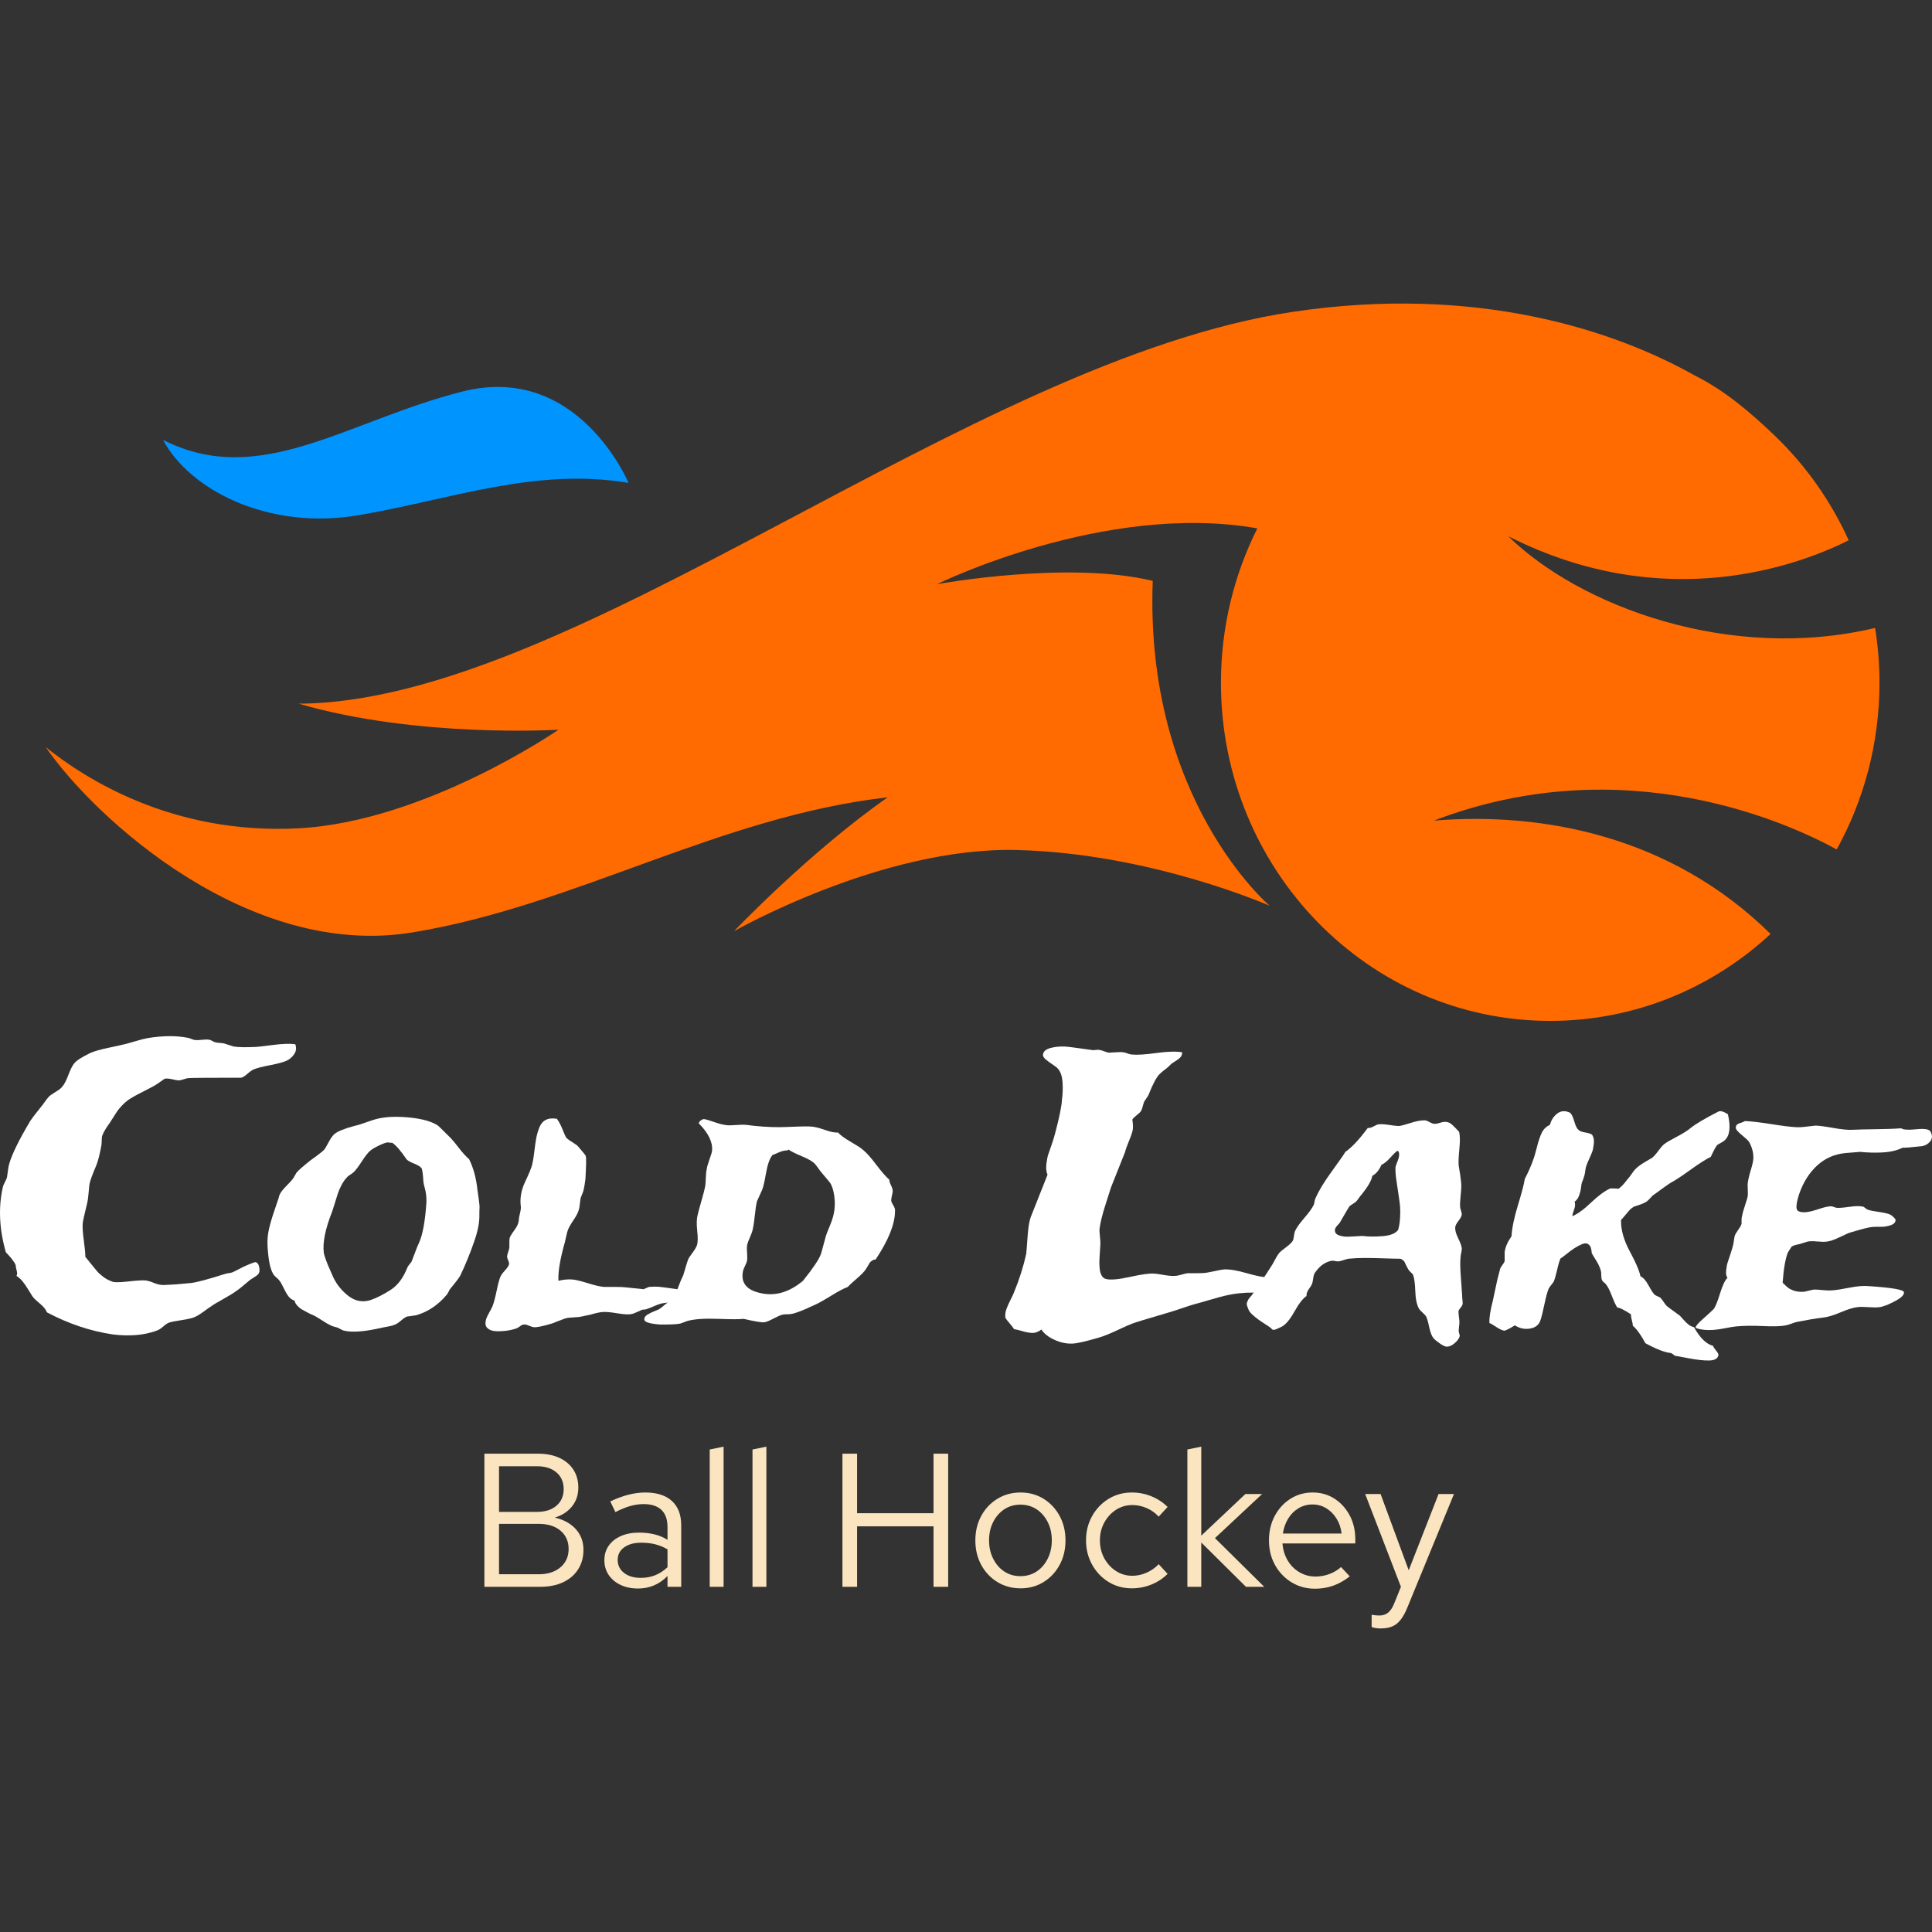<?xml version="1.0" encoding="UTF-8"?>
<svg id="Layer_1" xmlns="http://www.w3.org/2000/svg" version="1.1" viewBox="0 0 300 300">
  <rect x="0" y="0" width="300" height="300" fill="#333333" stroke="none"/>
  <!-- Generator: Adobe Illustrator 29.2.1, SVG Export Plug-In . SVG Version: 2.1.0 Build 116)  -->
  <defs>
    <style>
      .st0 {
        fill: #fff;
      }

      .st1 {
        fill: #0094ff;
      }

      .st2 {
        fill: #ff6b00;
      }

      .st3 {
        fill: #fbe5c1;
      }
    </style>
  </defs>
  <path class="st2" d="M222.644,127.43c29.739-11.397,55.347.514,62.554,4.468,4.222-7.637,6.645-16.46,6.645-25.869,0-2.902-.235-5.747-.677-8.521-22.608,5.369-45.893-3.404-56.967-14.241,24.433,12.371,45.351,4.393,52.865.628-2.741-6.035-6.555-11.453-11.208-15.977h.009s-.105-.105-.305-.29c-3.731-3.571-7.759-7.018-12.401-9.323-12.478-7.022-33.845-14.135-62.337-9.894-50.454,7.51-111.693,60.661-154.445,60.853,18.487,5.392,40.344,4.044,40.344,4.044,0,0-20.605,14.25-40.344,15.31-19.739,1.059-33.412-7.896-39.285-12.614,7.703,11.169,31.582,32.93,56.906,28.79,25.324-4.14,47.662-18.006,73.852-20.991-12.132,8.473-23.879,20.798-23.879,20.798,0,0,22.916-13.095,43.811-12.614,20.894.481,39.381,8.666,39.381,8.666,0,0-19.448-16.433-18.165-50.454-13.224-3.21-33.508.514-33.508.514,0,0,26.062-12.843,49.752-8.67-3.606,7.191-5.654,15.34-5.654,23.985,0,28.992,22.892,52.495,51.128,52.495,13.16,0,25.157-5.109,34.218-13.496-15.272-15.085-35.182-19.014-52.289-17.598Z"/>
  <path class="st1" d="M71.795,60.799c-17.973,4.558-31.453,15.149-46.474,7.51,4.044,7.639,16.176,14.122,30.427,11.683,14.25-2.439,27.409-7.446,41.852-5.007,0,0-7.832-18.744-25.805-14.187Z"/>
  <g>
    <path class="st0" d="M45.702,163.655c-.295.453-.679.797-1.151,1.033-.512.237-1.378.473-2.598.709-1.221.236-2.067.453-2.54.65-.276.118-.601.344-.974.679-.374.335-.699.541-.974.62-4.961,0-7.677.02-8.15.059-.157,0-.413.059-.768.177-.354.118-.629.177-.826.177-.158,0-.492-.059-1.004-.177-.511-.118-.905-.138-1.181-.059l-1.004.708c-.393.276-1.141.689-2.244,1.24-1.102.551-1.909,1.004-2.421,1.358-.315.236-.63.522-.945.856-.315.335-.561.63-.738.886-.177.256-.423.64-.738,1.152-.315.512-.552.866-.709,1.063-.079.118-.187.286-.325.502s-.246.403-.325.561c-.079.157-.138.295-.177.413-.078.157-.118.433-.118.826s-.02.669-.059.827c-.236,1.299-.492,2.303-.768,3.012-.591,1.378-.945,2.342-1.063,2.894-.04.236-.089.718-.148,1.447-.059.729-.147,1.309-.266,1.742-.433,1.772-.65,2.776-.65,3.012-.039.59.02,1.456.177,2.598.157,1.142.236,1.988.236,2.54.197.236.492.6.886,1.093.394.492.709.876.945,1.151.236.276.551.561.944.856.394.295.807.522,1.24.68.275.196,1.112.217,2.51.059,1.398-.157,2.333-.217,2.805-.177.354.04.817.177,1.388.413.571.237,1.132.335,1.683.295,1.063-.039,2.362-.138,3.898-.295.866-.078,2.657-.551,5.374-1.417.119-.039.305-.079.562-.118.256-.039.443-.079.561-.118.197-.079.482-.216.856-.413.374-.197.679-.354.915-.472,1.142-.512,1.772-.748,1.89-.709.275.079.453.325.532.738.078.413.078.699,0,.856-.04.157-.148.305-.325.443-.177.138-.413.295-.709.472-.295.177-.522.345-.679.502-.197.158-.492.404-.886.738-.394.335-.689.561-.886.679-.472.355-1.171.788-2.096,1.299-.925.512-1.545.886-1.86,1.122-.197.118-.591.393-1.181.826-.591.433-1.083.728-1.477.886-.393.157-1.053.305-1.978.443-.925.138-1.565.266-1.919.384-.236.079-.541.286-.915.62-.374.335-.758.561-1.152.679-1.89.669-4.114.847-6.674.532-3.465-.512-6.87-1.653-10.217-3.425-.158-.433-.532-.896-1.122-1.387-.59-.492-.965-.856-1.122-1.093-.158-.236-.384-.6-.68-1.093-.295-.492-.581-.905-.856-1.24-.276-.335-.591-.62-.945-.856.118-.197.128-.472.029-.827-.098-.354-.147-.6-.147-.738s-.098-.344-.295-.62c-.197-.276-.325-.453-.384-.532-.059-.079-.196-.236-.413-.473-.216-.236-.365-.393-.443-.472-1.023-3.583-1.181-6.949-.472-10.098.039-.197.147-.463.325-.798.177-.335.286-.581.325-.738.039-.236.089-.59.147-1.063.059-.472.128-.826.207-1.063.433-1.496,1.516-3.701,3.248-6.615.237-.354.581-.817,1.034-1.388.453-.571.758-.954.915-1.151.473-.669.788-1.083.945-1.24.197-.196.541-.443,1.034-.738.492-.295.837-.561,1.033-.797.315-.354.64-.974.974-1.86.335-.886.64-1.486.916-1.801.354-.433,1.181-.965,2.48-1.595.63-.275,1.555-.541,2.776-.797,1.22-.256,2.067-.443,2.539-.561.197-.039.728-.187,1.595-.443.866-.256,1.516-.423,1.949-.502,2.362-.394,4.449-.413,6.26-.059.079,0,.217.039.413.118.197.078.354.138.472.177.236.079.64.089,1.211.03.571-.059.955-.069,1.152-.03.157,0,.335.059.532.177.197.118.374.197.532.236.157.04.384.069.679.089.295.02.522.049.679.089.158.039.404.118.738.236.335.118.581.197.738.236.748.118,1.91.138,3.484.059.197,0,1.053-.098,2.569-.295,1.516-.197,2.687-.236,3.514-.118.196.551.147,1.053-.148,1.506Z"/>
    <path class="st0" d="M74.136,184.768c.04.237.108.719.207,1.447.098.728.138,1.171.118,1.329-.02.157-.029.669-.029,1.535-.039,1.102-.315,2.362-.827,3.78-.629,1.811-1.338,3.543-2.126,5.197-.158.315-.709,1.043-1.654,2.185l-.207.413c-.098.197-.187.335-.266.413-1.26,1.496-2.736,2.52-4.429,3.071-.197.078-.482.138-.856.177-.374.04-.659.079-.856.118-.236.079-.561.295-.974.65-.413.355-.758.571-1.033.65-.158.079-.453.158-.886.237-.433.078-.748.138-.944.177-2.677.63-4.666.788-5.965.473-.078,0-.413-.158-1.004-.473-.118-.039-.295-.089-.532-.147-.236-.059-.413-.128-.532-.207-.354-.157-.847-.443-1.476-.856-.63-.413-1.103-.679-1.418-.797-.118-.04-.384-.168-.797-.384-.413-.217-.699-.374-.856-.472-.157-.098-.354-.266-.59-.502-.237-.236-.394-.512-.473-.827-.393-.118-.718-.354-.974-.708-.256-.354-.502-.787-.738-1.299-.236-.512-.453-.886-.65-1.122-.078-.118-.236-.275-.472-.472-.236-.197-.394-.374-.472-.532-.473-.748-.768-2.224-.886-4.429-.039-.826.03-1.644.207-2.451.177-.807.443-1.732.798-2.775.354-1.043.59-1.742.708-2.097.079-.393.226-.738.443-1.033.217-.295.502-.62.856-.974.355-.355.61-.63.768-.827.119-.118.246-.305.384-.561s.246-.443.325-.561c.197-.276.905-.906,2.126-1.89.157-.118.522-.384,1.093-.797.571-.413.955-.738,1.151-.974.119-.158.335-.532.65-1.122.315-.59.61-1.004.886-1.24.511-.433,1.594-.866,3.248-1.299.393-.079,1.023-.276,1.89-.591.866-.314,1.555-.511,2.067-.59,1.299-.236,2.855-.256,4.666-.059,1.811.197,3.189.591,4.134,1.181.079.04.63.571,1.653,1.595.394.354.916.955,1.565,1.801s1.211,1.466,1.683,1.86c.669,1.338,1.102,2.933,1.299,4.783ZM58.811,177.888c-.689.335-1.151.62-1.387.856-.315.275-.728.807-1.24,1.594-.512.788-.925,1.339-1.24,1.654-.119.118-.305.256-.562.413-.256.158-.423.295-.502.413-.315.315-.601.719-.856,1.211-.256.492-.443.925-.561,1.3-.118.374-.276.876-.473,1.505-.197.63-.335,1.063-.413,1.299-1.063,2.677-1.496,4.804-1.299,6.379.04.314.256.964.65,1.949l.827,1.89c.551,1.142,1.338,2.107,2.362,2.894,1.023.787,2.146,1.004,3.366.65,1.024-.354,2.107-.905,3.248-1.653,1.024-.67,1.85-1.772,2.48-3.307.04-.118.098-.236.177-.354s.177-.246.295-.384c.118-.138.196-.246.236-.325.118-.275.295-.738.532-1.388.236-.65.433-1.132.59-1.447.591-1.26.984-3.406,1.181-6.437,0-.433-.02-.807-.059-1.122-.039-.315-.108-.65-.206-1.004-.098-.355-.168-.67-.207-.945-.079-1.26-.177-1.968-.295-2.126-.158-.236-.532-.472-1.122-.708-.591-.237-.985-.453-1.181-.65-.906-1.339-1.654-2.205-2.244-2.598h-.325c-.059,0-.118-.01-.177-.03-.059-.02-.108-.029-.147-.029-.276,0-.758.168-1.447.502Z"/>
    <path class="st0" d="M88.367,204.611c-.158,0-.384.05-.679.147-.295.098-.64.227-1.034.384l-.886.354c-1.457.433-2.401.63-2.835.591-.158,0-.423-.079-.798-.236-.374-.158-.64-.217-.797-.177-.158,0-.355.089-.591.266-.236.177-.413.286-.532.325-.433.158-.925.276-1.476.355-.551.078-1.113.108-1.683.088-.571-.02-1.014-.167-1.329-.443-.315-.275-.413-.669-.295-1.181.039-.275.197-.659.472-1.151.276-.492.473-.876.591-1.152.197-.512.413-1.338.65-2.48.236-1.141.453-1.89.65-2.244.079-.157.295-.433.65-.826.354-.394.551-.689.59-.886.04-.158,0-.365-.118-.62-.118-.256-.177-.463-.177-.62,0-.118.049-.325.147-.62.098-.295.168-.541.207-.738v-.826c0-.394.02-.63.059-.709.039-.197.285-.6.738-1.211.453-.61.68-1.191.68-1.742,0-.079.059-.374.177-.886.118-.512.158-.866.118-1.063-.157-1.26.069-2.53.68-3.809.61-1.28.974-2.176,1.093-2.687.118-.473.226-1.132.325-1.979.098-.846.197-1.535.295-2.067.098-.532.256-1.083.472-1.653.217-.571.551-.974,1.004-1.211s1.034-.295,1.742-.177c.197.276.365.551.502.827.138.275.286.61.443,1.004.158.394.295.709.413.945.079.197.394.462.945.797.551.335.886.581,1.004.738.748.866,1.142,1.359,1.181,1.477.079.315.059,1.496-.059,3.543-.078.67-.177,1.26-.295,1.772-.04.157-.118.374-.237.65-.118.275-.196.492-.236.65-.039.236-.079.551-.118.945-.039.393-.098.689-.177.886-.118.393-.384.896-.797,1.506-.413.61-.699,1.112-.856,1.506-.079.197-.167.522-.265.974-.098.453-.168.758-.207.915-.748,2.638-1.083,4.646-1.004,6.024,1.102-.276,2.106-.295,3.011-.059.237.04.837.207,1.801.502s1.723.462,2.274.502h1.624c.807,0,1.349.02,1.624.059,1.85.197,2.815.295,2.894.295.118-.039.256-.098.414-.177.157-.078.295-.138.413-.177.59-.04,1.043-.05,1.358-.03.315.02.827.079,1.535.177.709.098,1.201.168,1.477.207.039,0,.168-.01.384-.029.217-.02.403-.02.561,0,.157.02.325.039.502.059.177.02.315.089.413.207.098.118.148.276.148.473-.04.551-.689.944-1.949,1.181-.315.078-.748.138-1.299.177-.551.04-.984.098-1.299.177-.276.079-.64.217-1.093.413-.453.196-.798.335-1.034.413-.079.04-.207.069-.384.089-.177.02-.305.03-.384.03-.079.039-.315.147-.709.325-.393.177-.669.285-.826.325-.473.118-1.231.088-2.274-.089-1.043-.177-1.821-.246-2.333-.207-.472.039-1.102.177-1.89.413-1.102.236-1.673.354-1.712.354l-1.595.118Z"/>
    <path class="st0" d="M105.197,200.182c.315-.866.61-1.575.886-2.126.079-.236.197-.629.355-1.181.157-.551.295-.984.413-1.299.078-.196.295-.532.65-1.004.354-.472.59-.866.708-1.181.158-.433.177-1.181.059-2.244-.118-1.063-.098-1.89.059-2.48.118-.511.325-1.279.62-2.303.295-1.023.482-1.752.561-2.185.04-.236.069-.659.089-1.27.02-.61.069-1.073.147-1.388.04-.315.177-.797.413-1.447.236-.65.374-1.112.413-1.388.118-1.338-.571-2.756-2.067-4.252.039-.197.167-.365.384-.502.217-.138.384-.187.502-.147.276.039.777.187,1.506.443.728.256,1.289.403,1.683.443.236.079.758.089,1.565.029.807-.059,1.388-.069,1.742-.029,1.732.236,3.425.354,5.079.354.433,0,1.388-.029,2.865-.089,1.476-.059,2.392-.029,2.746.089.315.039.866.197,1.654.472.787.276,1.417.394,1.89.355.394.433,1.053.915,1.978,1.447.925.532,1.546.935,1.861,1.211.551.433,1.25,1.211,2.096,2.333s1.526,1.9,2.038,2.333c0,.236.089.531.266.886.177.354.266.65.266.886,0,.118-.04.344-.118.679-.079.335-.118.581-.118.738,0,.197.108.462.325.797.217.335.305.66.266.974-.039,2.008-1.044,4.489-3.012,7.441-.197,0-.384.059-.561.177-.177.118-.295.226-.354.325-.059.098-.158.266-.295.502-.138.236-.246.413-.325.532-.276.393-.748.876-1.417,1.447-.669.571-1.122.994-1.359,1.27-.63.236-1.456.669-2.48,1.299-1.023.63-1.771,1.063-2.244,1.299l-1.949.886c-.078.039-.374.157-.886.354-.511.197-.905.315-1.181.355-.157.039-.393.059-.708.059s-.551.02-.709.059c-.315.078-.787.285-1.417.62-.63.335-1.102.522-1.417.562-.433.039-1.496-.138-3.189-.532-.629.078-1.949.078-3.956,0-2.008-.079-3.563.02-4.665.295-.158.04-.404.128-.738.266-.335.138-.581.207-.738.207-.354.079-1.299.118-2.835.118-1.575-.118-2.402-.354-2.48-.709-.04-.157-.01-.315.089-.472.098-.157.256-.295.472-.413.217-.118.404-.217.561-.295.158-.078.364-.167.62-.265.256-.098.423-.168.502-.207.197-.118.552-.394,1.063-.827.512-.433.945-.708,1.299-.826.04-.118.217-.61.532-1.477ZM118.958,182.111c-.236,1.338-.433,2.205-.591,2.598l-.826,1.831c-.119.472-.227,1.181-.325,2.126-.098.945-.207,1.674-.325,2.186-.04.275-.177.679-.413,1.211-.236.532-.394.955-.473,1.27-.039.275-.039.679,0,1.211.04.532.04.935,0,1.211-.039.197-.147.472-.325.827-.177.354-.285.65-.325.886-.315,1.732.571,2.835,2.658,3.307,2.283.551,4.508-.079,6.674-1.89,1.575-1.968,2.5-3.347,2.775-4.134.079-.236.207-.689.384-1.358.177-.669.305-1.141.384-1.417.078-.275.226-.669.443-1.181.217-.512.364-.886.443-1.122.393-1.063.561-2.126.502-3.189-.059-1.063-.265-1.949-.62-2.657-.118-.197-.551-.728-1.299-1.595-.118-.118-.325-.384-.62-.798-.295-.413-.502-.679-.62-.797-.393-.354-1.063-.728-2.008-1.122-.945-.394-1.614-.728-2.008-1.004-.079,0-.118.04-.118.118-.315,0-.601.04-.856.119-.256.078-.532.187-.827.325-.295.138-.522.226-.679.266-.433.512-.768,1.437-1.004,2.776Z"/>
    <path class="st0" d="M172.521,184.355c-.04.157-.315,1.023-.827,2.598-.512,1.574-.827,2.835-.945,3.78-.039.236-.029.6.029,1.093.059.492.089.876.089,1.151,0,.237-.02.62-.059,1.152-.04.532-.069,1.014-.089,1.447-.02.433-.01.877.029,1.329.04.453.138.826.295,1.122.157.295.374.483.65.561.669.197,1.9.098,3.691-.295,1.792-.394,3.041-.571,3.75-.532.236,0,.748.069,1.535.207.787.138,1.398.187,1.831.147.197,0,.502-.059.916-.177.413-.118.738-.197.974-.236h1.387c.689,0,1.171-.02,1.447-.059.275-.04.738-.128,1.388-.266.65-.138,1.132-.226,1.447-.265.866-.04,2.047.157,3.544.59,1.496.433,2.638.65,3.425.65.118,0,.285-.029.502-.089.217-.059.394-.098.532-.118.138-.02.286,0,.443.059.158.059.295.187.414.384-.039.236-.108.443-.207.62-.098.177-.236.364-.413.561-.177.197-.305.355-.384.473-.512.196-1.034.325-1.565.384-.532.059-1.151.089-1.86.089s-1.201.02-1.477.059c-.708.039-1.447.138-2.214.295-.768.158-1.782.423-3.041.798-1.26.374-1.989.581-2.185.62-.433.118-1.112.335-2.037.65-.925.315-1.664.552-2.215.709-3.228.945-5.04,1.496-5.433,1.653-.433.158-1.024.413-1.772.768-.748.355-1.427.659-2.037.916-.61.256-1.211.462-1.801.62-1.929.551-3.189.826-3.78.826-.906.04-1.831-.157-2.776-.59-.945-.433-1.614-.965-2.008-1.595-.473.354-.925.532-1.359.532s-.955-.089-1.565-.266c-.61-.177-1.053-.285-1.329-.325-.118-.196-.344-.492-.679-.886-.335-.393-.561-.689-.679-.886-.04-.472.02-.925.177-1.359.158-.433.365-.896.62-1.387.256-.492.443-.896.561-1.211.827-2.008,1.457-3.996,1.89-5.965.039-.315.108-1.191.207-2.628.098-1.437.266-2.471.502-3.101l2.598-6.555c-.197-.433-.256-.984-.177-1.653.078-.669.177-1.171.295-1.506.118-.335.295-.847.532-1.535s.413-1.27.532-1.742c.669-2.52,1.024-4.272,1.063-5.256.118-.826.147-1.703.089-2.628-.059-.925-.286-1.624-.679-2.097-.119-.157-.384-.374-.798-.65-.413-.275-.777-.541-1.092-.797-.315-.256-.472-.502-.472-.738.039-.512.413-.866,1.122-1.063.709-.196,1.496-.275,2.362-.236.472.04,1.191.128,2.156.266.965.138,1.604.226,1.92.265.118.039.315.039.59,0,.276-.039.473-.039.591,0,.157,0,.413.069.768.207.354.138.61.207.768.207s.512-.02,1.063-.059c.551-.039.905-.039,1.063,0,.157,0,.393.059.708.177.315.118.551.177.709.177.787.078,2.047,0,3.78-.237,1.732-.236,3.071-.275,4.016-.118,0,.315-.089.571-.266.768-.177.197-.443.404-.797.62-.354.216-.551.344-.59.384-.394.393-.689.669-.886.826-.078.04-.226.148-.443.325-.217.177-.384.325-.502.443-.512.511-1.083,1.575-1.713,3.189-.04.118-.158.315-.355.591-.196.275-.314.453-.354.531-.039.079-.108.305-.207.68-.098.374-.187.62-.266.738-.079.157-.295.374-.65.65-.354.275-.591.511-.709.708.118.787.128,1.378.03,1.772-.098.393-.295.944-.591,1.653-.295.708-.482,1.24-.561,1.595l-2.185,5.492Z"/>
    <path class="st0" d="M212.383,175.142c.236.04.522-.029.856-.207.335-.177.561-.285.679-.325.394-.078.965-.059,1.713.059s1.28.177,1.595.177c.354-.039.955-.196,1.801-.472.847-.275,1.565-.413,2.156-.413.197,0,.453.089.768.266.315.177.552.266.709.266.197.04.482,0,.856-.118.374-.118.64-.177.797-.177.315,0,.581.059.798.177.217.118.492.354.826.709.335.354.541.571.62.65.158.511.177,1.378.059,2.598-.118,1.22-.158,2.086-.118,2.598.039.197.118.689.236,1.476.118.788.177,1.398.177,1.831,0,.315-.039.847-.118,1.595-.078.748-.098,1.299-.059,1.653,0,.079.049.266.147.561.098.295.128.502.089.62-.039.237-.207.541-.502.916-.295.374-.462.699-.502.974-.04.433.108.994.443,1.683.335.689.522,1.192.561,1.506.039.158.02.404-.059.738-.078.335-.118.581-.118.738-.078.669-.059,1.752.059,3.248.118,1.496.177,2.323.177,2.48s.01.365.03.62c.02.256.039.453.059.59.02.138.01.286-.029.443-.039.119-.138.276-.295.473-.157.197-.256.335-.295.413-.04.157-.03.453.029.886.059.433.089.729.089.886,0,.197-.02.453-.059.768-.039.315-.059.532-.059.65.118.473.177.728.177.768-.079.355-.344.728-.797,1.122-.453.393-.896.571-1.329.532-.236-.04-.581-.216-1.033-.532-.453-.315-.758-.571-.916-.768-.275-.315-.502-.896-.679-1.743-.177-.846-.344-1.408-.502-1.683-.078-.118-.246-.295-.502-.532-.256-.236-.443-.433-.561-.591-.355-.629-.551-1.545-.591-2.746-.039-1.201-.157-2.057-.354-2.569-.039-.078-.158-.207-.354-.384-.197-.177-.335-.344-.413-.502-.079-.157-.168-.325-.266-.502-.098-.177-.167-.325-.207-.443-.039-.118-.118-.236-.236-.354-.118-.118-.275-.217-.472-.295-.591,0-1.437-.02-2.54-.059-1.102-.04-2.106-.059-3.012-.059s-1.752.04-2.539.118c-.197.04-.472.118-.827.236-.354.119-.61.177-.768.177-.118,0-.275-.02-.472-.059-.197-.04-.335-.059-.413-.059-1.063.157-1.968.787-2.716,1.89-.118.157-.207.453-.266.886-.059.433-.128.728-.207.886-.04.118-.197.374-.473.768-.275.394-.393.748-.354,1.063-.551.354-1.191,1.181-1.919,2.48-.728,1.299-1.427,2.086-2.096,2.362-.551.275-.906.413-1.063.413-.118,0-.197-.02-.236-.059l-.177-.177c-.079-.078-.177-.157-.295-.236-1.89-1.181-2.953-2.047-3.189-2.598-.118-.275-.207-.512-.266-.708-.059-.197-.049-.384.03-.561.078-.177.138-.305.177-.384.04-.079.148-.217.325-.413.177-.197.286-.335.325-.413,1.063-1.496,2.028-2.933,2.894-4.311.118-.157.305-.482.561-.974.256-.492.483-.856.68-1.092.157-.197.532-.512,1.122-.945.591-.433.945-.807,1.063-1.122.039-.157.079-.374.118-.65s.079-.472.118-.591c.197-.511.679-1.211,1.447-2.096.768-.886,1.27-1.585,1.506-2.096.04-.079.079-.246.118-.502.04-.256.099-.443.177-.561.472-1.102,1.309-2.48,2.51-4.134,1.201-1.654,1.9-2.658,2.097-3.012.984-.67,2.145-1.91,3.484-3.721ZM215.867,179.778c-.512.571-.965.935-1.358,1.092-.355.827-.827,1.398-1.418,1.713-.118.709-.669,1.674-1.653,2.894-.118.118-.265.305-.443.561-.177.256-.305.423-.384.502-.118.118-.305.256-.561.413-.256.157-.423.275-.502.354-.158.236-.423.679-.798,1.329-.374.65-.62,1.073-.738,1.27-.039.039-.147.157-.325.354-.177.197-.295.365-.354.502-.059.138-.069.305-.029.502.079.276.315.473.708.591.394.118.768.177,1.122.177s.807-.02,1.358-.059c.551-.039.886-.059,1.004-.059.984.118,2.067.128,3.248.029,1.181-.098,1.968-.423,2.362-.974.157-.551.256-1.181.295-1.89.04-.708.04-1.289,0-1.742-.039-.453-.128-1.122-.266-2.008-.138-.886-.226-1.486-.266-1.801-.157-.984-.217-1.752-.177-2.303,0-.079.118-.414.354-1.004.236-.59.276-1.063.118-1.417-.039,0-.099-.039-.177-.118-.236.157-.61.522-1.122,1.093Z"/>
    <path class="st0" d="M267.777,177.091c-.118.118-.295.236-.532.355-.236.118-.413.216-.532.295-.197.197-.413.541-.65,1.034-.236.492-.374.777-.413.856-.787.393-1.85,1.073-3.189,2.038-1.338.965-2.342,1.624-3.011,1.978-.276.157-1.221.827-2.835,2.008-.039.039-.196.206-.472.502-.276.295-.512.483-.709.561-.196.118-.502.246-.915.384l-.797.266c-.276.158-.512.345-.709.561s-.423.482-.679.797c-.256.315-.463.551-.62.709-.039,1.496.413,3.12,1.358,4.872.944,1.752,1.496,3.041,1.653,3.868.433.197.847.66,1.24,1.388.394.728.689,1.191.886,1.388.078.118.246.226.502.325.256.098.423.187.502.266.118.118.275.325.472.62.197.295.354.502.473.62.236.197.59.462,1.063.798.473.335.807.581,1.004.738.039.04.217.237.532.591.315.354.59.62.826.797.236.177.512.305.827.384.905,1.653,1.89,2.618,2.953,2.894.04.157.197.403.473.738.275.335.393.581.354.738-.118.512-.591.777-1.417.798-.827.02-1.91-.098-3.248-.355-1.339-.256-2.047-.384-2.126-.384-.039-.079-.217-.217-.532-.413-.945-.079-2.283-.591-4.016-1.535-.669-1.26-1.319-2.165-1.949-2.716,0-.197-.05-.473-.147-.827-.098-.354-.148-.669-.148-.945-1.023-.669-1.732-1.023-2.126-1.063-.236-.354-.511-.944-.826-1.771s-.61-1.417-.886-1.771c-.04-.079-.148-.187-.325-.325-.177-.138-.286-.265-.325-.384-.079-.158-.118-.404-.118-.738s-.02-.561-.059-.679c-.079-.315-.197-.63-.354-.945-.158-.315-.345-.64-.562-.974-.217-.335-.384-.62-.502-.856-.04-.669-.197-1.112-.473-1.329-.275-.216-.62-.236-1.033-.059-.413.177-.817.394-1.211.65-.394.256-.807.561-1.24.916-.433.354-.728.571-.886.65-.157.315-.335.905-.532,1.771-.197.866-.374,1.477-.532,1.831-.039.079-.147.226-.325.443-.177.217-.325.423-.443.62-.197.433-.423,1.26-.679,2.48-.256,1.22-.463,2.047-.62,2.48-.236.708-.777,1.132-1.624,1.27-.847.138-1.624-.03-2.333-.502-.905.551-1.456.827-1.653.827-.315-.04-.738-.237-1.27-.591-.532-.354-.876-.551-1.033-.59-.04-.827.138-1.989.532-3.485l.708-3.307c.197-.787.335-1.319.413-1.595.039-.157.158-.364.354-.62.197-.256.315-.462.355-.62v-1.418c.118-.787.472-1.594,1.063-2.421.079-1.299.413-2.913,1.004-4.843.59-1.929.944-3.287,1.063-4.075.551-1.063.984-2.047,1.299-2.953.157-.394.354-1.063.59-2.008.236-.945.492-1.693.768-2.244.276-.551.689-.945,1.24-1.181.197-.748.581-1.339,1.151-1.772.571-.433,1.231-.472,1.979-.118.236.197.453.64.65,1.329.197.689.413,1.132.65,1.329.197.197.551.335,1.063.413.511.078.866.197,1.063.354.237.354.325.807.266,1.359-.059.551-.138.965-.236,1.24-.098.276-.266.669-.502,1.181-.236.512-.394.905-.472,1.181-.04.118-.079.325-.118.62-.04.295-.079.522-.119.679-.039.157-.108.374-.206.65-.098.276-.168.453-.207.532-.04.118-.079.344-.118.679-.04.335-.079.571-.119.709-.039.138-.098.325-.177.561-.079.236-.177.433-.295.59-.118.158-.256.295-.413.413.118.355.089.768-.089,1.24-.177.472-.266.807-.266,1.004.787-.315,1.762-1.023,2.923-2.126,1.162-1.102,2.156-1.831,2.983-2.185.708,0,1.122.02,1.24.059.354-.197.827-.689,1.417-1.477.158-.157.365-.423.62-.797.256-.374.462-.64.62-.798.197-.197.433-.393.708-.59.276-.197.601-.404.974-.62.374-.217.659-.384.856-.502.276-.196.601-.551.974-1.063.374-.512.68-.866.916-1.063.354-.276,1.004-.659,1.949-1.152.945-.492,1.653-.935,2.126-1.329.827-.669,2.284-1.535,4.37-2.598.315-.158.807-.02,1.477.413.472,2.008.295,3.367-.532,4.075Z"/>
    <path class="st0" d="M292.342,178.951c-1.181.059-2.343.03-3.484-.088-.079,0-.827.059-2.244.177-1.732.158-3.219.807-4.459,1.949-1.24,1.142-2.176,2.638-2.805,4.489-.433,1.378-.512,2.205-.237,2.48.119.118.295.197.532.236.591.118,1.408,0,2.451-.354,1.044-.355,1.782-.532,2.215-.532.118,0,.275.039.472.118.197.079.335.118.413.118.354.039,1.014-.01,1.978-.147.965-.138,1.663-.148,2.096-.03.079,0,.197.069.355.207.157.138.295.226.413.266.315.118.896.236,1.742.354.847.118,1.427.256,1.742.414.157.079.335.217.532.413.197.197.295.335.295.413,0,.59-.67.944-2.008,1.063h-.916c-.453,0-.758.02-.915.059-.433.039-1.496.315-3.189.827-.275.078-.836.325-1.683.738-.847.413-1.526.64-2.038.68-.315.039-.807.029-1.477-.03-.669-.059-1.161-.049-1.476.03-.118.039-.305.098-.561.177-.256.079-.443.138-.561.177-.787.157-1.24.315-1.358.472-.04.079-.217.355-.532.827-.394.945-.669,2.52-.827,4.725.354.354.63.61.827.768.197.157.482.305.856.443.374.138.817.207,1.329.207.276,0,.62-.059,1.034-.177.413-.118.738-.177.974-.177s.65.029,1.24.088c.591.059,1.083.069,1.477.03.59-.04,1.476-.177,2.657-.413,1.181-.236,2.185-.315,3.012-.236,3.583.236,5.394.551,5.434.945.039.394-.374.827-1.24,1.299-.866.473-1.535.768-2.008.886-.354.157-.994.207-1.919.147-.925-.059-1.585-.069-1.979-.029-.708.078-1.614.354-2.717.826-1.102.473-2.047.748-2.835.827-1.024.118-2.323.335-3.898.65-.197.039-.483.128-.856.266-.374.138-.659.226-.856.265-.748.157-1.939.197-3.573.118-1.634-.079-3.041-.059-4.223.059-.394.039-.935.128-1.624.265-.689.138-1.28.226-1.772.266-.492.039-.974.039-1.447,0-.748-.079-1.22-.197-1.417-.355.039-.275.472-.768,1.299-1.476.708-.63,1.22-1.103,1.535-1.418.276-.393.601-1.201.974-2.421.374-1.22.758-2.028,1.152-2.421-.197-.237-.266-.62-.207-1.152.059-.532.138-.945.236-1.24l.443-1.329c.197-.59.335-1.063.413-1.417.039-.157.079-.384.118-.679.039-.295.079-.522.118-.679.079-.237.266-.562.561-.975.295-.413.463-.718.502-.915v-.561c0-.256.02-.443.059-.561.078-.433.236-1.004.472-1.713.236-.709.374-1.162.413-1.359.039-.157.049-.472.029-.945-.02-.472-.029-.787-.029-.944.039-.551.197-1.28.472-2.185.276-.905.413-1.535.413-1.89.039-.827-.177-1.674-.65-2.54-.118-.196-.502-.561-1.152-1.093s-.955-.915-.915-1.151c0-.197.059-.345.177-.443.119-.098.237-.168.355-.207l.443-.148c.177-.059.325-.128.443-.207.984.04,2.343.197,4.075.473,1.732.275,2.992.433,3.78.472.393.039.984.01,1.771-.089.787-.098,1.22-.147,1.299-.147.512,0,1.427.118,2.746.354,1.319.236,2.332.335,3.041.295.708-.039,1.899-.069,3.573-.089,1.673-.02,3.002-.069,3.986-.147.275.236,1.083.285,2.421.147,1.339-.138,2.067.029,2.185.502.237.511.207.965-.088,1.358-.295.394-.719.65-1.27.768-1.811.197-2.815.276-3.012.237-.905.433-1.949.679-3.13.738Z"/>
  </g>
  <g>
    <path class="st3" d="M75.215,246.398v-20.669h8.356c1.259,0,2.357.216,3.293.65.935.433,1.658,1.043,2.17,1.83.512.788.768,1.713.768,2.776,0,1.142-.33,2.121-.989,2.938-.66.817-1.551,1.393-2.672,1.727,1.378.315,2.466.911,3.263,1.786.797.877,1.196,1.954,1.196,3.233,0,1.142-.276,2.146-.826,3.012-.552.867-1.329,1.535-2.333,2.008-1.004.473-2.185.709-3.544.709h-8.681ZM77.488,234.765h5.905c1.26,0,2.264-.32,3.012-.96.748-.639,1.122-1.501,1.122-2.584s-.374-1.943-1.122-2.584c-.748-.639-1.752-.959-3.012-.959h-5.905v7.086ZM77.488,244.45h6.171c1.398,0,2.52-.359,3.366-1.078.846-.718,1.27-1.668,1.27-2.849s-.419-2.126-1.255-2.835c-.837-.709-1.964-1.063-3.381-1.063h-6.171v7.825Z"/>
    <path class="st3" d="M99.073,246.664c-1.023,0-1.929-.187-2.716-.561-.788-.374-1.403-.89-1.845-1.55-.443-.659-.665-1.422-.665-2.288s.226-1.619.679-2.259c.453-.639,1.083-1.137,1.89-1.491.807-.354,1.752-.532,2.835-.532.827,0,1.609.089,2.347.266.739.177,1.422.462,2.052.856v-1.978c0-1.181-.314-2.072-.944-2.672-.63-.6-1.555-.9-2.776-.9-.669,0-1.354.098-2.052.295-.699.197-1.471.513-2.318.945l-.797-1.653c1.929-.925,3.739-1.388,5.433-1.388,1.79,0,3.169.439,4.134,1.314.964.876,1.447,2.131,1.447,3.765v9.567h-2.126v-1.683c-.63.65-1.329,1.137-2.096,1.462-.768.325-1.595.487-2.481.487ZM95.914,242.205c0,.847.329,1.526.989,2.038.659.512,1.53.768,2.613.768.807,0,1.551-.137,2.23-.413.679-.275,1.314-.689,1.904-1.24v-2.776c-.61-.354-1.24-.615-1.89-.782-.65-.167-1.378-.251-2.185-.251-1.103,0-1.989.241-2.658.724s-1.003,1.127-1.003,1.934Z"/>
    <path class="st3" d="M110.204,246.398v-21.319l2.156-.443v21.762h-2.156Z"/>
    <path class="st3" d="M116.848,246.398v-21.319l2.156-.443v21.762h-2.156Z"/>
    <path class="st3" d="M130.814,246.398v-20.669h2.274v9.242h11.869v-9.242h2.274v20.669h-2.274v-9.39h-11.869v9.39h-2.274Z"/>
    <path class="st3" d="M158.481,246.635c-1.339,0-2.539-.325-3.602-.974-1.063-.65-1.9-1.535-2.51-2.657-.61-1.122-.916-2.392-.916-3.809s.305-2.687.916-3.809c.61-1.122,1.447-2.008,2.51-2.658,1.063-.65,2.263-.974,3.602-.974,1.318,0,2.505.325,3.558.974,1.053.65,1.885,1.535,2.495,2.658.61,1.122.916,2.392.916,3.809s-.306,2.687-.916,3.809c-.61,1.122-1.442,2.008-2.495,2.657-1.053.65-2.24.974-3.558.974ZM158.452,244.745c.945,0,1.781-.241,2.51-.724.728-.482,1.304-1.146,1.727-1.993.423-.846.635-1.791.635-2.835,0-1.063-.212-2.013-.635-2.85-.424-.836-.999-1.496-1.727-1.978-.729-.482-1.565-.724-2.51-.724s-1.782.242-2.51.724c-.728.483-1.305,1.142-1.727,1.978-.424.837-.635,1.787-.635,2.85,0,1.044.211,1.989.635,2.835.423.847.999,1.511,1.727,1.993.728.483,1.565.724,2.51.724Z"/>
    <path class="st3" d="M175.755,246.635c-1.339,0-2.545-.329-3.618-.989-1.073-.659-1.924-1.555-2.554-2.687-.63-1.132-.944-2.386-.944-3.764,0-1.398.314-2.658.944-3.78.63-1.122,1.481-2.013,2.554-2.672,1.072-.659,2.278-.989,3.618-.989,1.063,0,2.076.197,3.041.591.964.394,1.801.945,2.509,1.653l-1.387,1.506c-.513-.571-1.132-1.014-1.861-1.329-.728-.314-1.466-.472-2.214-.472-.944,0-1.797.246-2.554.738-.758.492-1.363,1.151-1.816,1.978-.453.827-.679,1.752-.679,2.776s.226,1.949.679,2.775c.453.827,1.058,1.486,1.816,1.978.757.492,1.609.738,2.554.738.748,0,1.486-.162,2.214-.487.728-.325,1.348-.763,1.861-1.314l1.387,1.506c-.708.708-1.545,1.259-2.509,1.653-.965.393-1.978.59-3.041.59Z"/>
    <path class="st3" d="M184.376,246.398v-21.319l2.156-.443v13.819l6.851-6.467h2.598l-7.323,6.85,7.647,7.559h-2.835l-6.939-6.88v6.88h-2.156Z"/>
    <path class="st3" d="M204.19,246.694c-1.339,0-2.55-.33-3.632-.989-1.083-.659-1.939-1.555-2.569-2.687-.63-1.132-.944-2.406-.944-3.824s.299-2.687.9-3.809c.601-1.122,1.412-2.008,2.436-2.658,1.023-.65,2.175-.974,3.455-.974,1.26,0,2.386.32,3.381.96.993.64,1.781,1.506,2.362,2.598.58,1.092.871,2.328.871,3.706v.65h-11.31c.079.985.349,1.865.812,2.643.462.778,1.073,1.388,1.831,1.831.757.443,1.59.664,2.495.664.748,0,1.471-.133,2.17-.398.699-.266,1.294-.625,1.786-1.078l1.359,1.447c-.826.65-1.683,1.132-2.569,1.447-.886.315-1.831.473-2.835.473ZM199.2,238.131h9.124c-.099-.866-.36-1.639-.783-2.318-.424-.679-.955-1.215-1.595-1.609s-1.354-.591-2.14-.591-1.506.192-2.156.576c-.65.384-1.186.915-1.609,1.594-.423.679-.704,1.462-.841,2.348Z"/>
    <path class="st3" d="M214.376,252.865c-.453,0-.915-.07-1.387-.207v-1.919c.196.039.403.069.62.089.217.019.403.029.56.029.551,0,1.009-.147,1.373-.443.365-.295.675-.758.93-1.388l1.063-2.628-5.552-14.41h2.392l4.37,11.841,4.636-11.841h2.392l-7.264,17.687c-.314.768-.659,1.388-1.033,1.86-.374.473-.807.812-1.299,1.019-.492.207-1.093.31-1.801.31Z"/>
  </g>
</svg>
